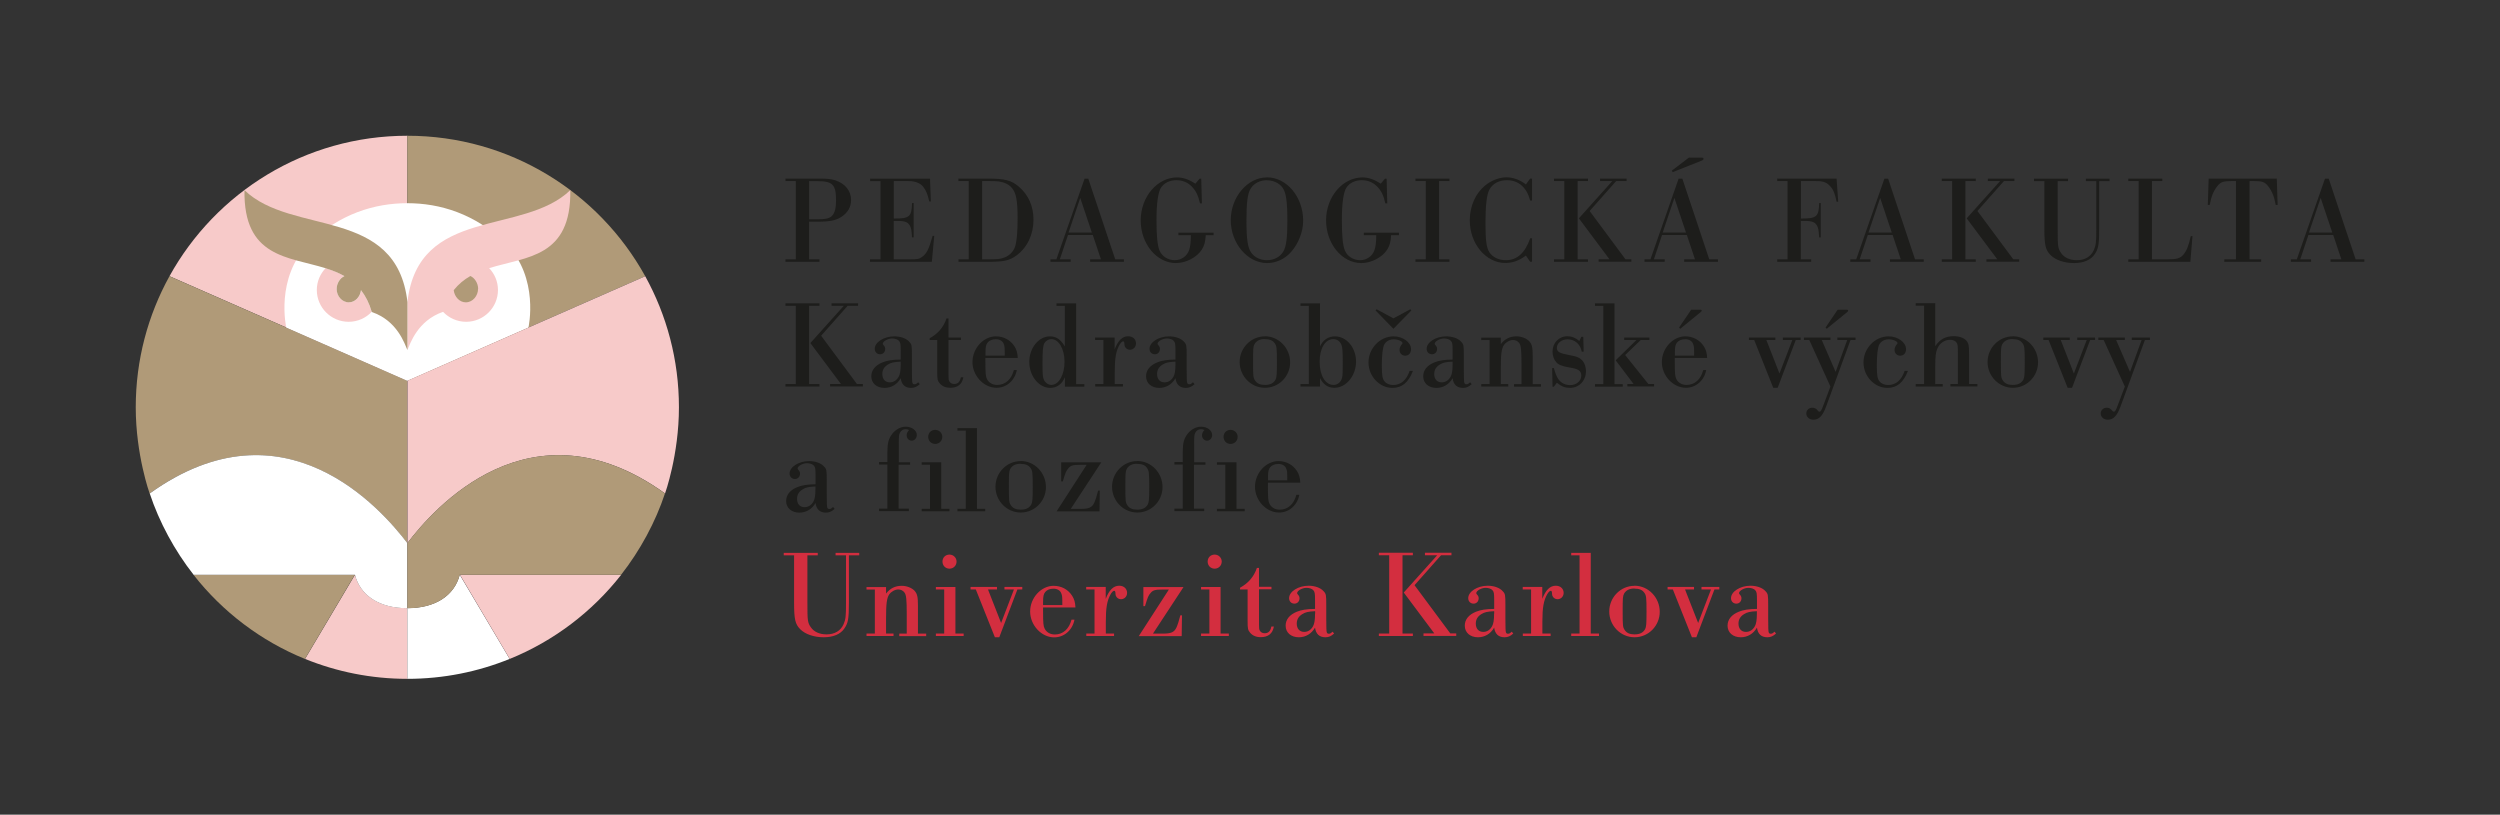 <?xml version="1.0" encoding="UTF-8"?> <svg xmlns="http://www.w3.org/2000/svg" id="Vrstva_1" version="1.1" viewBox="0 0 260.96 85.04"><rect x="0" y="0" width="260.96" height="85.04" fill="#333333" stroke="none"/><!-- Generator: Adobe Illustrator 29.8.1, SVG Export Plug-In . SVG Version: 2.1.1 Build 2) --><defs><style> .st0 { fill: #f7cac9; } .st1 { fill: #1d1d1b; } .st2 { fill: #fff; } .st3 { fill: #d32e3f; } .st4 { fill: #b09a78; } </style></defs><path class="st3" d="M183.39,64.05c0,.68-.07,1.07-.21,1.32-.21.38-.53.59-.93.59-.48,0-.78-.33-.78-.87,0-.43.2-.76.59-.99.31-.2.64-.27,1.33-.3v.26ZM185.23,65.94c-.23.2-.26.21-.39.21s-.18-.04-.22-.16q-.05-.12-.05-1.36v-1.43c0-1.13-.01-1.21-.3-1.51-.31-.34-.9-.55-1.54-.55-1.08,0-2.04.61-2.04,1.3,0,.33.23.57.56.57.3,0,.53-.23.53-.56,0-.14-.04-.25-.18-.4-.05-.05-.07-.09-.07-.14,0-.25.53-.55.98-.55.3,0,.59.1.72.26.14.17.17.3.17,1.04v.9c-.87.01-1.41.1-1.89.29-.77.31-1.18.82-1.18,1.46,0,.72.56,1.21,1.38,1.21.7,0,1.32-.36,1.69-1.01.08.66.45,1.01,1.09,1.01.34,0,.6-.12.9-.39l-.16-.2ZM178.95,61.53h.52v-.26h-1.86v.26h.99l-1.34,3.5-1.37-3.5h.94v-.26h-2.76v.26h.55l1.99,4.99h.46l1.89-4.99ZM170.6,61.44c.52,0,.85.14,1.06.46.18.27.21.46.21,1.95,0,1.33-.03,1.56-.14,1.81-.21.38-.56.56-1.11.56-.49,0-.82-.14-1.03-.46-.2-.29-.21-.46-.21-1.94,0-1.37.01-1.58.14-1.84.2-.36.56-.55,1.08-.55M170.61,61.15c-1.45,0-2.63,1.21-2.63,2.68s1.18,2.69,2.64,2.69,2.63-1.2,2.63-2.66-1.16-2.72-2.64-2.72M164.88,66.13h-.87v.26h2.9v-.26h-.86v-8.42h-2.04v.26h.87v8.17ZM159.83,66.13h-.87v.26h2.9v-.26h-.86v-1.21c0-1.51.13-2.25.52-2.92.12-.2.26-.33.35-.33.08,0,.12.07.13.18q.01.26.05.35c.09.22.31.35.53.35.36,0,.64-.29.64-.66,0-.44-.34-.75-.82-.75-.6,0-1.05.44-1.41,1.37v-1.24h-2.04v.26h.87v4.6ZM155.96,64.05c0,.68-.07,1.07-.21,1.32-.21.38-.53.59-.92.59-.48,0-.78-.33-.78-.87,0-.43.2-.76.59-.99.31-.2.64-.27,1.33-.3v.26ZM157.8,65.94c-.23.2-.26.21-.39.21s-.18-.04-.22-.16q-.05-.12-.05-1.36v-1.43c0-1.13-.01-1.21-.3-1.51-.31-.34-.9-.55-1.54-.55-1.08,0-2.04.61-2.04,1.3,0,.33.23.57.56.57.3,0,.53-.23.53-.56,0-.14-.04-.25-.18-.4-.05-.05-.07-.09-.07-.14,0-.25.53-.55.98-.55.3,0,.59.1.72.26.14.17.17.3.17,1.04v.9c-.87.01-1.41.1-1.89.29-.77.31-1.18.82-1.18,1.46,0,.72.56,1.21,1.38,1.21.7,0,1.32-.36,1.69-1.01.08.66.45,1.01,1.09,1.01.34,0,.6-.12.9-.39l-.16-.2ZM147.65,61.09l2.77-3.13h1.09v-.26h-2.77v.26h1.28l-3.49,3.89,3.19,4.27h-1.13v.26h3.42v-.26h-.62l-3.74-5.04ZM145.01,66.13h-1.08v.26h3.55v-.26h-1.08v-8.17h1.08v-.26h-3.55v.26h1.08v8.17ZM137.27,64.05c0,.68-.07,1.07-.21,1.32-.21.38-.53.59-.92.59-.48,0-.78-.33-.78-.87,0-.43.2-.76.59-.99.31-.2.64-.27,1.33-.3v.26ZM139.1,65.94c-.23.2-.26.21-.39.21s-.18-.04-.22-.16q-.05-.12-.05-1.36v-1.43c0-1.13-.01-1.21-.3-1.51-.31-.34-.9-.55-1.54-.55-1.08,0-2.04.61-2.04,1.3,0,.33.23.57.56.57.3,0,.53-.23.53-.56,0-.14-.04-.25-.18-.4-.05-.05-.07-.09-.07-.14,0-.25.53-.55.98-.55.3,0,.59.1.72.26.14.17.17.3.17,1.04v.9c-.87.01-1.41.1-1.89.29-.77.31-1.18.82-1.18,1.46,0,.72.56,1.21,1.38,1.21.7,0,1.32-.36,1.69-1.01.08.66.45,1.01,1.09,1.01.34,0,.6-.12.9-.39l-.16-.2ZM131.41,59.28h-.21c-.31.92-.9,1.6-1.76,2.07v.18h.79v3.29c0,.81.03.95.26,1.22.25.31.64.47,1.11.47.78,0,1.25-.38,1.37-1.11h-.26c-.09.48-.31.7-.7.7-.21,0-.4-.09-.49-.25-.09-.14-.1-.26-.1-.64v-3.7h1.3v-.26h-1.3v-1.99ZM126.79,57.89c-.42,0-.73.31-.73.73s.31.74.73.74.74-.33.74-.74-.34-.73-.74-.73M126.24,66.13h-.87v.26h2.9v-.26h-.86v-4.86h-2.04v.26h.87v4.6ZM123.54,61.28h-4.19v1.99h.17c.29-.96.35-1.11.6-1.39.23-.27.46-.34,1.2-.34h.69l-3.14,4.86h4.48l.03-2.17h-.17c-.12.48-.29,1.03-.42,1.3-.23.47-.56.61-1.41.61h-1.03l3.19-4.86ZM114.26,66.13h-.87v.26h2.9v-.26h-.86v-1.21c0-1.51.13-2.25.52-2.92.12-.2.26-.33.35-.33.08,0,.12.07.13.18q.01.26.05.35c.09.22.31.35.53.35.36,0,.64-.29.64-.66,0-.44-.34-.75-.82-.75-.6,0-1.05.44-1.41,1.37v-1.24h-2.04v.26h.87v4.6ZM108.88,63.15v-.27c0-.65.05-.87.23-1.09.18-.22.48-.34.85-.34.4,0,.72.18.83.51.09.23.1.34.1,1.2h-2.02ZM112.26,63.41c-.03-.55-.12-.86-.34-1.21-.42-.67-1.13-1.05-1.94-1.05-1.3,0-2.45,1.25-2.45,2.68s1.18,2.7,2.51,2.7c1.04,0,1.91-.75,2.12-1.85h-.31c-.25.98-.9,1.55-1.73,1.55-.49,0-.87-.22-1.07-.6-.14-.27-.17-.57-.17-1.84v-.38h3.37ZM106.19,61.53h.52v-.26h-1.86v.26h.99l-1.34,3.5-1.37-3.5h.94v-.26h-2.76v.26h.55l1.99,4.99h.46l1.89-4.99ZM99.11,57.89c-.42,0-.73.31-.73.73s.31.74.73.74.74-.33.74-.74-.34-.73-.74-.73M98.56,66.13h-.87v.26h2.9v-.26h-.86v-4.86h-2.04v.26h.87v4.6ZM91.32,66.13h-.87v.26h2.82v-.26h-.78v-1.55c0-1.6.08-2.16.33-2.53.21-.3.61-.52.95-.52.26,0,.5.12.65.33.18.25.23.72.23,2.27v2.01h-.78v.26h2.81v-.26h-.86v-2.89c0-.96-.07-1.26-.36-1.59-.29-.3-.81-.51-1.33-.51-.69,0-1.21.26-1.64.81v-.68h-2.04v.26h.87v4.6ZM88.31,57.97v4.97c0,1.43-.04,1.73-.26,2.23-.31.69-.94,1.05-1.78,1.05-.72,0-1.31-.27-1.63-.74-.34-.48-.36-.7-.36-2.54v-4.97h1.08v-.26h-3.55v.26h1.08v4.97c0,1.72.12,2.23.66,2.76.52.51,1.43.82,2.43.82s1.76-.32,2.16-.92c.39-.57.47-.99.47-2.66v-4.97h1.08v-.26h-2.47v.26h1.09Z"></path><path class="st1" d="M132.36,50.13v-.27c0-.65.05-.87.23-1.09.18-.22.48-.34.85-.34.4,0,.72.18.83.51.09.23.1.34.1,1.2h-2.02ZM135.73,50.39c-.03-.55-.12-.86-.34-1.21-.42-.66-1.13-1.05-1.94-1.05-1.3,0-2.45,1.25-2.45,2.68s1.18,2.69,2.51,2.69c1.04,0,1.91-.75,2.12-1.85h-.31c-.25.98-.9,1.55-1.73,1.55-.49,0-.87-.22-1.07-.6-.14-.27-.17-.57-.17-1.84v-.38h3.37ZM128.45,44.87c-.42,0-.73.31-.73.73s.31.74.73.74.74-.32.74-.74-.34-.73-.74-.73M127.9,53.11h-.87v.26h2.9v-.26h-.86v-4.86h-2.04v.26h.87v4.6ZM124.65,48.51h1.18v-.26h-1.18v-1.76c0-1.03.01-1.09.12-1.32.12-.24.34-.37.59-.37.14,0,.26.03.36.09-.16.17-.25.35-.25.55,0,.31.23.56.53.56s.53-.27.53-.6c0-.47-.52-.86-1.15-.86-.53,0-1.04.27-1.41.74-.38.48-.51.96-.51,1.9v1.05h-.87v.26h.87v4.6h-.87v.26h3.11v-.26h-1.07v-4.6ZM118.7,48.42c.52,0,.85.14,1.05.46.18.27.21.46.21,1.95,0,1.33-.03,1.56-.14,1.81-.21.38-.56.56-1.11.56-.5,0-.82-.14-1.03-.46-.2-.29-.21-.46-.21-1.94,0-1.37.01-1.58.14-1.84.2-.37.56-.55,1.08-.55M118.71,48.13c-1.45,0-2.63,1.21-2.63,2.68s1.18,2.69,2.64,2.69,2.63-1.2,2.63-2.66-1.16-2.72-2.64-2.72M114.96,48.26h-4.19v1.99h.17c.29-.96.35-1.11.6-1.39.23-.27.46-.34,1.2-.34h.69l-3.14,4.86h4.48l.03-2.17h-.17c-.12.48-.29,1.03-.42,1.3-.23.47-.56.61-1.41.61h-1.03l3.19-4.86ZM106.53,48.42c.52,0,.85.14,1.06.46.18.27.21.46.21,1.95,0,1.33-.03,1.56-.14,1.81-.21.38-.56.56-1.11.56-.49,0-.82-.14-1.03-.46-.2-.29-.21-.46-.21-1.94,0-1.37.01-1.58.14-1.84.2-.37.56-.55,1.08-.55M106.54,48.13c-1.45,0-2.63,1.21-2.63,2.68s1.18,2.69,2.64,2.69,2.63-1.2,2.63-2.66-1.16-2.72-2.64-2.72M100.81,53.11h-.87v.26h2.9v-.26h-.86v-8.42h-2.04v.26h.87v8.17ZM97.62,44.87c-.42,0-.73.31-.73.73s.31.74.73.74.74-.32.74-.74-.34-.73-.74-.73M97.08,53.11h-.87v.26h2.9v-.26h-.86v-4.86h-2.04v.26h.87v4.6ZM93.82,48.51h1.18v-.26h-1.18v-1.76c0-1.03.01-1.09.12-1.32.12-.24.34-.37.59-.37.14,0,.26.03.36.09-.16.17-.25.35-.25.55,0,.31.23.56.53.56s.53-.27.53-.6c0-.47-.52-.86-1.15-.86-.53,0-1.04.27-1.41.74-.38.48-.51.96-.51,1.9v1.05h-.87v.26h.87v4.6h-.87v.26h3.11v-.26h-1.07v-4.6ZM85.12,51.03c0,.68-.07,1.07-.21,1.32-.21.38-.53.59-.93.59-.48,0-.78-.33-.78-.87,0-.43.2-.76.59-.99.31-.2.64-.27,1.33-.3v.26ZM86.96,52.92c-.23.2-.26.21-.39.21s-.18-.04-.22-.16q-.05-.12-.05-1.35v-1.43c0-1.13-.01-1.21-.3-1.51-.31-.34-.9-.55-1.54-.55-1.08,0-2.04.61-2.04,1.3,0,.33.23.57.56.57.3,0,.53-.23.53-.56,0-.14-.04-.25-.18-.4-.05-.05-.07-.09-.07-.14,0-.25.53-.55.98-.55.3,0,.59.1.72.26.14.17.17.3.17,1.04v.9c-.87.01-1.41.1-1.89.29-.77.31-1.18.82-1.18,1.46,0,.72.56,1.21,1.38,1.21.7,0,1.32-.36,1.69-1.01.08.66.45,1.01,1.09,1.01.34,0,.6-.12.9-.39l-.16-.2Z"></path><path class="st1" d="M223.9,35.49h.52v-.26h-1.9v.26h1.03l-1.21,3.33-1.45-3.33h.91v-.26h-2.77v.26h.56l2.21,4.86-.73,1.93c-.23.62-.29.69-.42.69-.07,0-.12-.04-.2-.14-.13-.18-.31-.27-.55-.27-.36,0-.62.26-.62.61s.31.64.74.64c.59,0,.96-.39,1.33-1.38l2.54-6.93ZM218.17,35.49h.52v-.26h-1.86v.26h.99l-1.34,3.5-1.37-3.5h.94v-.26h-2.76v.26h.55l1.99,4.99h.46l1.89-4.99ZM210.08,35.4c.52,0,.85.14,1.06.46.18.27.21.46.21,1.95,0,1.33-.03,1.56-.14,1.81-.21.38-.56.56-1.11.56-.49,0-.82-.14-1.03-.46-.2-.29-.21-.46-.21-1.94,0-1.37.01-1.58.14-1.84.2-.36.56-.55,1.08-.55M210.1,35.11c-1.45,0-2.63,1.21-2.63,2.68s1.18,2.69,2.64,2.69,2.63-1.2,2.63-2.66-1.16-2.72-2.64-2.72M200.84,40.09h-.87v.26h2.82v-.26h-.78v-1.89c0-.96.05-1.41.21-1.8.23-.56.76-.93,1.33-.93.3,0,.56.1.68.29.13.18.14.33.14,1.22v3.1h-.78v.26h2.82v-.26h-.87v-3.1c0-.91-.04-1.13-.27-1.41-.26-.3-.75-.48-1.33-.48-.86,0-1.47.34-1.93,1.05v-4.49h-2.04v.26h.87v8.17ZM198.82,38.7c-.33.98-.92,1.49-1.73,1.49-.38,0-.72-.14-.91-.4-.21-.27-.27-.65-.27-1.6,0-1.15.09-1.91.26-2.24.2-.34.55-.53,1-.53.43,0,.9.21.9.4,0,.04-.01.05-.05.09-.17.2-.26.42-.26.61,0,.35.25.61.59.61.36,0,.61-.27.61-.68,0-.72-.85-1.34-1.82-1.34-1.42,0-2.62,1.25-2.62,2.72s1.16,2.66,2.5,2.66c1,0,1.68-.57,2.14-1.78h-.33ZM191.82,32.33l-1.26,1.86.12.13,2.17-1.77s.07-.08.07-.12c0-.08-.04-.1-.12-.1h-.98ZM193.17,35.49h.52v-.26h-1.9v.26h1.03l-1.21,3.33-1.45-3.33h.91v-.26h-2.77v.26h.56l2.21,4.86-.73,1.93c-.23.62-.29.69-.42.69-.07,0-.12-.04-.2-.14-.13-.18-.31-.27-.55-.27-.36,0-.62.26-.62.61s.31.64.74.64c.59,0,.96-.39,1.33-1.38l2.54-6.93ZM187.44,35.49h.52v-.26h-1.86v.26h.99l-1.34,3.5-1.37-3.5h.94v-.26h-2.76v.26h.55l1.99,4.99h.46l1.89-4.99ZM176.53,32.33l-1.26,1.86.12.13,2.17-1.77s.07-.08.07-.12c0-.08-.04-.1-.12-.1h-.98ZM174.83,37.11v-.27c0-.65.05-.87.23-1.09.18-.22.48-.34.85-.34.4,0,.72.18.83.51.09.23.1.34.1,1.2h-2.02ZM178.2,37.37c-.03-.54-.12-.86-.34-1.21-.42-.66-1.13-1.05-1.94-1.05-1.3,0-2.45,1.25-2.45,2.68s1.18,2.69,2.51,2.69c1.04,0,1.91-.75,2.12-1.85h-.31c-.25.98-.9,1.55-1.73,1.55-.49,0-.87-.22-1.07-.6-.14-.27-.17-.57-.17-1.84v-.38h3.37ZM169.63,37.07l1.64-1.58h.9v-.26h-2.63v.26h1.28l-2.17,2.12,1.87,2.47h-.65v.26h2.79v-.26h-.6l-2.42-3.02ZM168.53,31.67h-2.04v.26h.87v8.17h-.87v.26h2.9v-.26h-.86v-8.42ZM165.26,35.16h-.19l-.21.43c-.44-.35-.81-.49-1.26-.49-.87,0-1.54.69-1.54,1.6,0,.44.14.83.39,1.11.26.29.57.4,1.37.55.94.14,1.24.35,1.24.85,0,.56-.51.99-1.17.99-.5,0-.95-.23-1.22-.62-.2-.29-.32-.62-.47-1.16h-.18l.04,1.95h.14l.31-.42c.49.4.87.54,1.37.54.95,0,1.67-.75,1.67-1.74,0-.42-.13-.81-.34-1.07-.29-.34-.61-.48-1.42-.62-.99-.18-1.28-.34-1.28-.74,0-.5.49-.9,1.12-.9.76,0,1.35.52,1.48,1.29h.2l-.04-1.54ZM155.49,40.09h-.87v.26h2.82v-.26h-.78v-1.55c0-1.6.08-2.16.33-2.53.21-.3.61-.52.95-.52.26,0,.5.12.65.33.18.25.23.72.23,2.27v2.01h-.78v.26h2.81v-.26h-.86v-2.89c0-.96-.07-1.26-.36-1.59-.29-.3-.81-.51-1.33-.51-.69,0-1.21.26-1.64.81v-.68h-2.04v.26h.87v4.6ZM151.63,38.01c0,.68-.07,1.07-.21,1.31-.21.38-.53.59-.93.59-.48,0-.78-.33-.78-.87,0-.43.2-.76.59-.99.31-.2.64-.27,1.33-.3v.26ZM153.46,39.9c-.23.2-.26.21-.39.21s-.18-.04-.22-.16q-.05-.12-.05-1.36v-1.43c0-1.13-.01-1.21-.3-1.51-.31-.34-.9-.54-1.54-.54-1.08,0-2.04.61-2.04,1.3,0,.33.23.57.56.57.3,0,.53-.23.53-.56,0-.14-.04-.25-.18-.4-.05-.05-.07-.09-.07-.14,0-.25.53-.55.98-.55.3,0,.59.1.72.26.14.17.17.3.17,1.04v.9c-.87.01-1.41.1-1.89.29-.77.31-1.18.82-1.18,1.46,0,.72.56,1.21,1.38,1.21.7,0,1.32-.36,1.69-1.01.08.66.45,1.01,1.09,1.01.34,0,.6-.12.9-.39l-.16-.2ZM145.45,33.23l-1.76-.95-.1.13,1.86,1.91,1.87-1.91-.1-.13-1.77.95ZM147.15,38.7c-.33.98-.92,1.49-1.73,1.49-.38,0-.72-.14-.91-.4-.21-.27-.27-.65-.27-1.6,0-1.15.09-1.91.26-2.24.2-.34.55-.53,1-.53.43,0,.9.21.9.4,0,.04-.01.05-.05.09-.17.2-.26.42-.26.61,0,.35.25.61.59.61.36,0,.61-.27.61-.68,0-.72-.85-1.34-1.82-1.34-1.42,0-2.62,1.25-2.62,2.72s1.16,2.66,2.5,2.66c1,0,1.68-.57,2.14-1.78h-.33ZM139.18,35.4c.39,0,.7.22.85.61.1.26.13.68.13,1.91,0,.9-.01,1.29-.07,1.5-.1.46-.46.76-.89.76-.86,0-1.45-.99-1.45-2.42s.6-2.36,1.42-2.36M136.62,40.09h-.87v.26h2.04v-.88c.37.7.83,1.01,1.51,1.01,1.21,0,2.25-1.26,2.25-2.73s-1-2.64-2.2-2.64c-.7,0-1.26.38-1.56,1.05v-4.49h-2.04v.26h.87v8.17ZM132.02,35.4c.52,0,.85.14,1.06.46.18.27.21.46.21,1.95,0,1.33-.03,1.56-.14,1.81-.21.38-.56.56-1.11.56-.49,0-.82-.14-1.03-.46-.2-.29-.21-.46-.21-1.94,0-1.37.01-1.58.14-1.84.2-.36.56-.55,1.08-.55M132.03,35.11c-1.45,0-2.63,1.21-2.63,2.68s1.18,2.69,2.64,2.69,2.63-1.2,2.63-2.66-1.16-2.72-2.64-2.72M122.7,38.01c0,.68-.07,1.07-.21,1.31-.21.38-.53.59-.93.59-.48,0-.78-.33-.78-.87,0-.43.2-.76.59-.99.31-.2.64-.27,1.33-.3v.26ZM124.53,39.9c-.23.2-.26.21-.39.21s-.18-.04-.22-.16q-.05-.12-.05-1.36v-1.43c0-1.13-.01-1.21-.3-1.51-.31-.34-.9-.54-1.54-.54-1.08,0-2.04.61-2.04,1.3,0,.33.23.57.56.57.3,0,.53-.23.53-.56,0-.14-.04-.25-.18-.4-.05-.05-.07-.09-.07-.14,0-.25.53-.55.98-.55.3,0,.59.1.72.26.14.17.17.3.17,1.04v.9c-.87.01-1.41.1-1.89.29-.77.31-1.18.82-1.18,1.46,0,.72.56,1.21,1.38,1.21.7,0,1.32-.36,1.69-1.01.08.66.46,1.01,1.09,1.01.34,0,.6-.12.9-.39l-.16-.2ZM115.19,40.09h-.87v.26h2.9v-.26h-.86v-1.21c0-1.51.13-2.25.52-2.92.12-.2.26-.33.35-.33.08,0,.12.07.13.18q.01.26.05.35c.09.22.31.35.53.35.36,0,.64-.29.64-.66,0-.44-.34-.75-.82-.75-.6,0-1.05.44-1.41,1.37v-1.24h-2.04v.26h.87v4.6ZM109.74,35.4c.78,0,1.38,1.02,1.38,2.37s-.59,2.41-1.38,2.41c-.3,0-.6-.2-.76-.51-.13-.26-.16-.55-.16-1.72,0-1.39.05-1.89.21-2.15.17-.25.43-.4.7-.4M112.32,31.67h-2.04v.26h.87v4.23c-.43-.73-.9-1.05-1.55-1.05-1.18,0-2.16,1.21-2.16,2.67s.99,2.71,2.19,2.71c.69,0,1.24-.4,1.53-1.12v.99h2.03v-.26h-.86v-8.42ZM102.87,37.11v-.27c0-.65.05-.87.23-1.09.18-.22.48-.34.85-.34.4,0,.72.18.83.51.09.23.1.34.1,1.2h-2.02ZM106.24,37.37c-.03-.54-.12-.86-.34-1.21-.42-.66-1.13-1.05-1.94-1.05-1.3,0-2.45,1.25-2.45,2.68s1.18,2.69,2.51,2.69c1.04,0,1.91-.75,2.12-1.85h-.31c-.25.98-.9,1.55-1.73,1.55-.49,0-.87-.22-1.07-.6-.14-.27-.17-.57-.17-1.84v-.38h3.37ZM99.01,33.24h-.21c-.31.92-.9,1.6-1.76,2.07v.18h.79v3.3c0,.81.03.95.26,1.22.25.31.64.47,1.1.47.78,0,1.25-.38,1.37-1.1h-.26c-.09.48-.31.7-.7.7-.21,0-.4-.09-.49-.25-.09-.14-.1-.26-.1-.64v-3.7h1.3v-.26h-1.3v-1.99ZM94.02,38.01c0,.68-.07,1.07-.21,1.31-.21.38-.53.59-.93.59-.48,0-.78-.33-.78-.87,0-.43.2-.76.59-.99.31-.2.64-.27,1.33-.3v.26ZM95.85,39.9c-.23.2-.26.21-.39.21s-.18-.04-.22-.16q-.05-.12-.05-1.36v-1.43c0-1.13-.01-1.21-.3-1.51-.31-.34-.9-.54-1.54-.54-1.08,0-2.04.61-2.04,1.3,0,.33.23.57.56.57.3,0,.53-.23.53-.56,0-.14-.04-.25-.18-.4-.05-.05-.07-.09-.07-.14,0-.25.53-.55.98-.55.3,0,.59.1.72.26.14.17.17.3.17,1.04v.9c-.87.01-1.41.1-1.89.29-.77.31-1.18.82-1.18,1.46,0,.72.56,1.21,1.38,1.21.7,0,1.32-.36,1.69-1.01.08.66.45,1.01,1.09,1.01.34,0,.6-.12.9-.39l-.16-.2ZM85.71,35.05l2.77-3.13h1.09v-.26h-2.77v.26h1.28l-3.49,3.89,3.19,4.27h-1.13v.26h3.42v-.26h-.62l-3.74-5.04ZM83.07,40.09h-1.08v.26h3.55v-.26h-1.08v-8.17h1.08v-.26h-3.55v.26h1.08v8.17Z"></path><path class="st1" d="M243.45,24.27h-2.43l1.22-3.61,1.21,3.61ZM243.55,24.53l.85,2.54h-1.13v.26h3.53v-.26h-.91l-2.81-8.42h-.39l-2.94,8.42h-.62v.26h2.11v-.26h-1.13l.85-2.54h2.62ZM233.4,27.07h-1.22v.26h3.85v-.26h-1.21v-8.17h.44c.89,0,1.15.09,1.51.55.4.52.61,1.04.78,1.94h.2l-.09-2.75h-7.11l-.09,2.75h.2c.17-.9.38-1.42.78-1.94.36-.46.62-.55,1.52-.55h.44v8.17ZM223.24,27.07h-1.08v.26h6.48l.22-2.68h-.18c-.23,1.04-.44,1.55-.78,1.94-.34.39-.68.48-1.73.48h-1.54v-8.17h1.08v-.26h-3.55v.26h1.08v8.17ZM218.82,18.91v4.97c0,1.43-.04,1.73-.26,2.23-.31.69-.94,1.05-1.78,1.05-.72,0-1.31-.27-1.63-.74-.34-.48-.36-.7-.36-2.54v-4.97h1.08v-.26h-3.55v.26h1.08v4.97c0,1.72.12,2.23.66,2.76.52.51,1.43.82,2.43.82s1.76-.32,2.16-.92c.39-.57.47-.99.47-2.66v-4.97h1.08v-.26h-2.47v.26h1.09ZM206.41,22.03l2.77-3.13h1.09v-.26h-2.77v.26h1.28l-3.49,3.89,3.19,4.27h-1.13v.26h3.42v-.26h-.62l-3.74-5.04ZM203.77,27.07h-1.08v.26h3.55v-.26h-1.08v-8.17h1.08v-.26h-3.55v.26h1.08v8.17ZM197.47,24.27h-2.43l1.22-3.61,1.21,3.61ZM197.56,24.53l.85,2.54h-1.13v.26h3.53v-.26h-.91l-2.81-8.42h-.39l-2.94,8.42h-.62v.26h2.11v-.26h-1.13l.85-2.54h2.62ZM186.59,27.07h-1.08v.26h3.55v-.26h-1.08v-4.01h.42c.76,0,1.09.14,1.28.52.13.26.16.42.21,1.2h.17v-3.58h-.17c-.03,1.42-.27,1.63-1.9,1.61v-3.91h.81c1.08,0,1.13,0,1.35.04.36.05.64.21.91.52.33.36.48.76.65,1.6h.17l-.17-2.42h-6.2v.26h1.08v8.17ZM176.31,16.44l-1.8,1.37.09.16,3.02-1.2c.14-.05.2-.12.2-.18,0-.1-.05-.14-.21-.14h-1.3ZM175.99,24.27h-2.43l1.22-3.61,1.21,3.61ZM176.08,24.53l.85,2.54h-1.13v.26h3.53v-.26h-.91l-2.81-8.42h-.39l-2.94,8.42h-.62v.26h2.11v-.26h-1.13l.85-2.54h2.62ZM165.93,22.03l2.77-3.13h1.09v-.26h-2.77v.26h1.28l-3.49,3.89,3.19,4.27h-1.13v.26h3.42v-.26h-.62l-3.74-5.04ZM163.29,27.07h-1.08v.26h3.55v-.26h-1.08v-8.17h1.08v-.26h-3.55v.26h1.08v8.17ZM159.93,24.87h-.2c-.53,1.52-1.37,2.29-2.53,2.29-.74,0-1.38-.3-1.72-.81-.31-.46-.42-1.22-.42-3.01,0-1.9.13-3.02.4-3.53.34-.64,1-1,1.84-1,1.21,0,2.08.77,2.42,2.12h.2v-2.29h-.2l-.44.61c-.62-.48-1.34-.74-2.03-.74-.73,0-1.55.31-2.2.83-1.03.83-1.63,2.18-1.63,3.66,0,2.44,1.68,4.45,3.71,4.45.74,0,1.41-.23,2.15-.77l.44.64h.2v-2.46ZM148.83,27.07h-1.08v.26h3.55v-.26h-1.08v-8.17h1.08v-.26h-3.55v.26h1.08v8.17ZM144.74,18.65h-.17l-.44.52c-.68-.44-1.29-.65-1.91-.65-2.07,0-3.8,2.03-3.8,4.48s1.67,4.46,3.68,4.46c1.05,0,2.2-.6,2.71-1.42.25-.39.36-.79.4-1.49h.82v-.26h-3.67v.26h1.3c-.01.8-.07,1.2-.18,1.54-.22.65-.82,1.07-1.51,1.07s-1.34-.4-1.59-1.02c-.22-.55-.31-1.51-.31-3.16,0-1.77.16-2.9.47-3.39.33-.5.92-.78,1.6-.78.61,0,1.12.2,1.55.6.47.46.72.94.92,1.82h.2l-.07-2.59ZM132.25,18.82c.66,0,1.28.29,1.63.77.36.52.5,1.39.5,3.46,0,1.78-.12,2.7-.42,3.2-.33.57-.98.91-1.71.91-.68,0-1.28-.29-1.63-.77-.38-.52-.51-1.41-.51-3.4,0-1.84.12-2.76.42-3.27.33-.57.98-.91,1.72-.91M132.24,18.52c-2.03,0-3.77,2.06-3.77,4.46s1.74,4.48,3.79,4.48c.94,0,1.84-.41,2.51-1.16.78-.89,1.26-2.12,1.26-3.26,0-2.49-1.72-4.53-3.79-4.53M125.39,18.65h-.17l-.44.52c-.68-.44-1.29-.65-1.91-.65-2.07,0-3.8,2.03-3.8,4.48s1.66,4.46,3.68,4.46c1.05,0,2.2-.6,2.71-1.42.25-.39.36-.79.4-1.49h.82v-.26h-3.67v.26h1.3c-.01.8-.07,1.2-.18,1.54-.22.65-.82,1.07-1.51,1.07s-1.34-.4-1.59-1.02c-.22-.55-.31-1.51-.31-3.16,0-1.77.16-2.9.47-3.39.33-.5.92-.78,1.6-.78.61,0,1.12.2,1.55.6.47.46.72.94.92,1.82h.2l-.07-2.59ZM113.97,24.27h-2.43l1.22-3.61,1.21,3.61ZM114.07,24.53l.85,2.54h-1.13v.26h3.53v-.26h-.91l-2.81-8.42h-.39l-2.94,8.42h-.62v.26h2.11v-.26h-1.13l.85-2.54h2.62ZM102.52,27.07v-8.17h.52c.72,0,.98.01,1.21.04.61.09,1.05.31,1.35.65.47.53.62,1.32.62,3.22,0,1.37-.08,2.27-.23,2.84-.16.56-.6,1.04-1.17,1.24-.46.16-.65.18-1.71.18h-.6ZM101.13,27.07h-1.08v.26h3.08c1.65,0,2.24-.13,2.97-.66,1.13-.83,1.78-2.19,1.78-3.74,0-1.39-.52-2.58-1.51-3.43-.81-.69-1.46-.86-3.36-.86h-2.97v.26h1.08v8.17ZM91.89,27.07h-1.08v.26h6.46l.25-2.71h-.17c-.4,1.42-.62,1.86-1.11,2.2-.3.22-.42.25-1.3.25h-1.65v-4.01h.42c.76,0,1.09.14,1.28.52.13.26.16.4.21,1.2h.17v-3.58h-.17c-.03,1.42-.27,1.63-1.9,1.61v-3.91h1c.69,0,.83,0,1.03.04.47.08.82.27,1.07.6.27.35.43.74.6,1.49h.17l-.09-2.38h-6.25v.26h1.08v8.17ZM84.46,22.88v-3.97h.87c1.59,0,1.94.36,1.94,2.02,0,.81-.14,1.32-.44,1.62-.26.25-.65.34-1.49.34h-.89ZM83.07,27.07h-1.08v.26h3.55v-.26h-1.08v-3.93h.89c1.28,0,1.91-.13,2.49-.51.65-.42,1-1.03,1-1.75,0-.96-.61-1.72-1.68-2.07-.42-.13-.81-.17-1.84-.17h-3.33v.26h1.08v8.17Z"></path><path class="st0" d="M17.69,28.83c1.68.73,24.83,10.91,24.83,10.91V14.17c-10.69,0-20,5.92-24.83,14.66"></path><path class="st0" d="M37.05,60l-5.21,8.78c3.3,1.34,6.9,2.08,10.68,2.08v-7.38c-2.91,0-4.91-1.31-5.47-3.49"></path><path class="st4" d="M37.04,60h0s-16.84,0-16.84,0c3.02,3.86,7.03,6.91,11.63,8.78h0s5.2-8.78,5.2-8.78Z"></path><path class="st4" d="M17.69,28.83c-2.24,4.06-3.52,8.72-3.52,13.69s1.45,8.99,1.45,8.99c14.06-10.09,24.23,1.68,26.89,5.18h0s0-16.95,0-16.95c0,0-23.15-10.18-24.83-10.91"></path><path class="st2" d="M42.52,56.69c-2.67-3.5-12.83-15.28-26.89-5.18.98,2.97,2.6,5.97,4.58,8.49h16.84c.56,2.18,2.56,3.49,5.47,3.49v-6.8h0"></path><path class="st4" d="M67.35,28.83c-1.68.73-24.83,10.91-24.83,10.91V14.17c10.69,0,20,5.92,24.83,14.66"></path><path class="st2" d="M47.99,60l5.21,8.78c-3.3,1.34-6.9,2.08-10.68,2.08v-7.38c2.91,0,4.91-1.31,5.47-3.49"></path><path class="st0" d="M48,60h0s16.84,0,16.84,0c-3.02,3.86-7.03,6.91-11.63,8.78h0s-5.2-8.78-5.2-8.78Z"></path><path class="st2" d="M52.81,25.43c-3.22-3.14-6.92-4.22-10.29-4.22s-7.07,1.08-10.29,4.22c-3.53,3.57-2.35,8.75-2.35,8.76,0,0,12.64,5.56,12.64,5.56,0,0,12.64-5.55,12.64-5.56,0,0,1.18-5.18-2.35-8.76"></path><path class="st0" d="M67.35,28.83c2.24,4.06,3.52,8.72,3.52,13.69s-1.45,8.99-1.45,8.99c-14.06-10.09-24.23,1.68-26.89,5.18h0s0-16.95,0-16.95c0,0,23.15-10.18,24.83-10.91"></path><path class="st4" d="M42.52,56.69c2.67-3.5,12.83-15.28,26.89-5.18-.98,2.97-2.6,5.97-4.58,8.49h-16.84c-.56,2.18-2.56,3.49-5.47,3.49v-6.8h0"></path><path class="st0" d="M36.42,31.55c-.75,0-1.28-.69-1.28-1.39,0-.59.35-1.14.81-1.35-.61-.35-1.27-.6-1.96-.82-.57.6-.92,1.4-.92,2.28,0,1.83,1.49,3.32,3.32,3.32.95,0,1.81-.4,2.41-1.04-.27-.93-.65-1.66-1.11-2.26-.08.69-.61,1.27-1.26,1.27"></path><path class="st0" d="M59.53,19.84c.12,7.05-4.57,6.94-8.47,8.15.57.6.92,1.4.92,2.28,0,1.83-1.49,3.32-3.32,3.32-.95,0-1.81-.4-2.41-1.04-2.67.92-3.42,3.31-3.72,3.97v-5c1.14-10.02,12.06-6.89,17.01-11.68"></path><path class="st4" d="M49.9,30.16c0,.7-.54,1.4-1.28,1.4-.65,0-1.18-.58-1.26-1.27.5-.63,1.09-1.11,1.74-1.48.46.21.81.76.81,1.35"></path><path class="st4" d="M37.68,30.29c-.08.69-.61,1.27-1.26,1.27-.75,0-1.28-.69-1.28-1.39,0-.59.35-1.14.81-1.35-.61-.35-1.27-.6-1.96-.82-3.9-1.22-8.59-1.1-8.47-8.15,4.95,4.79,15.87,1.66,17.01,11.68v5.01c-.3-.66-1.05-3.06-3.72-3.97-.27-.93-.65-1.66-1.11-2.26"></path></svg> 